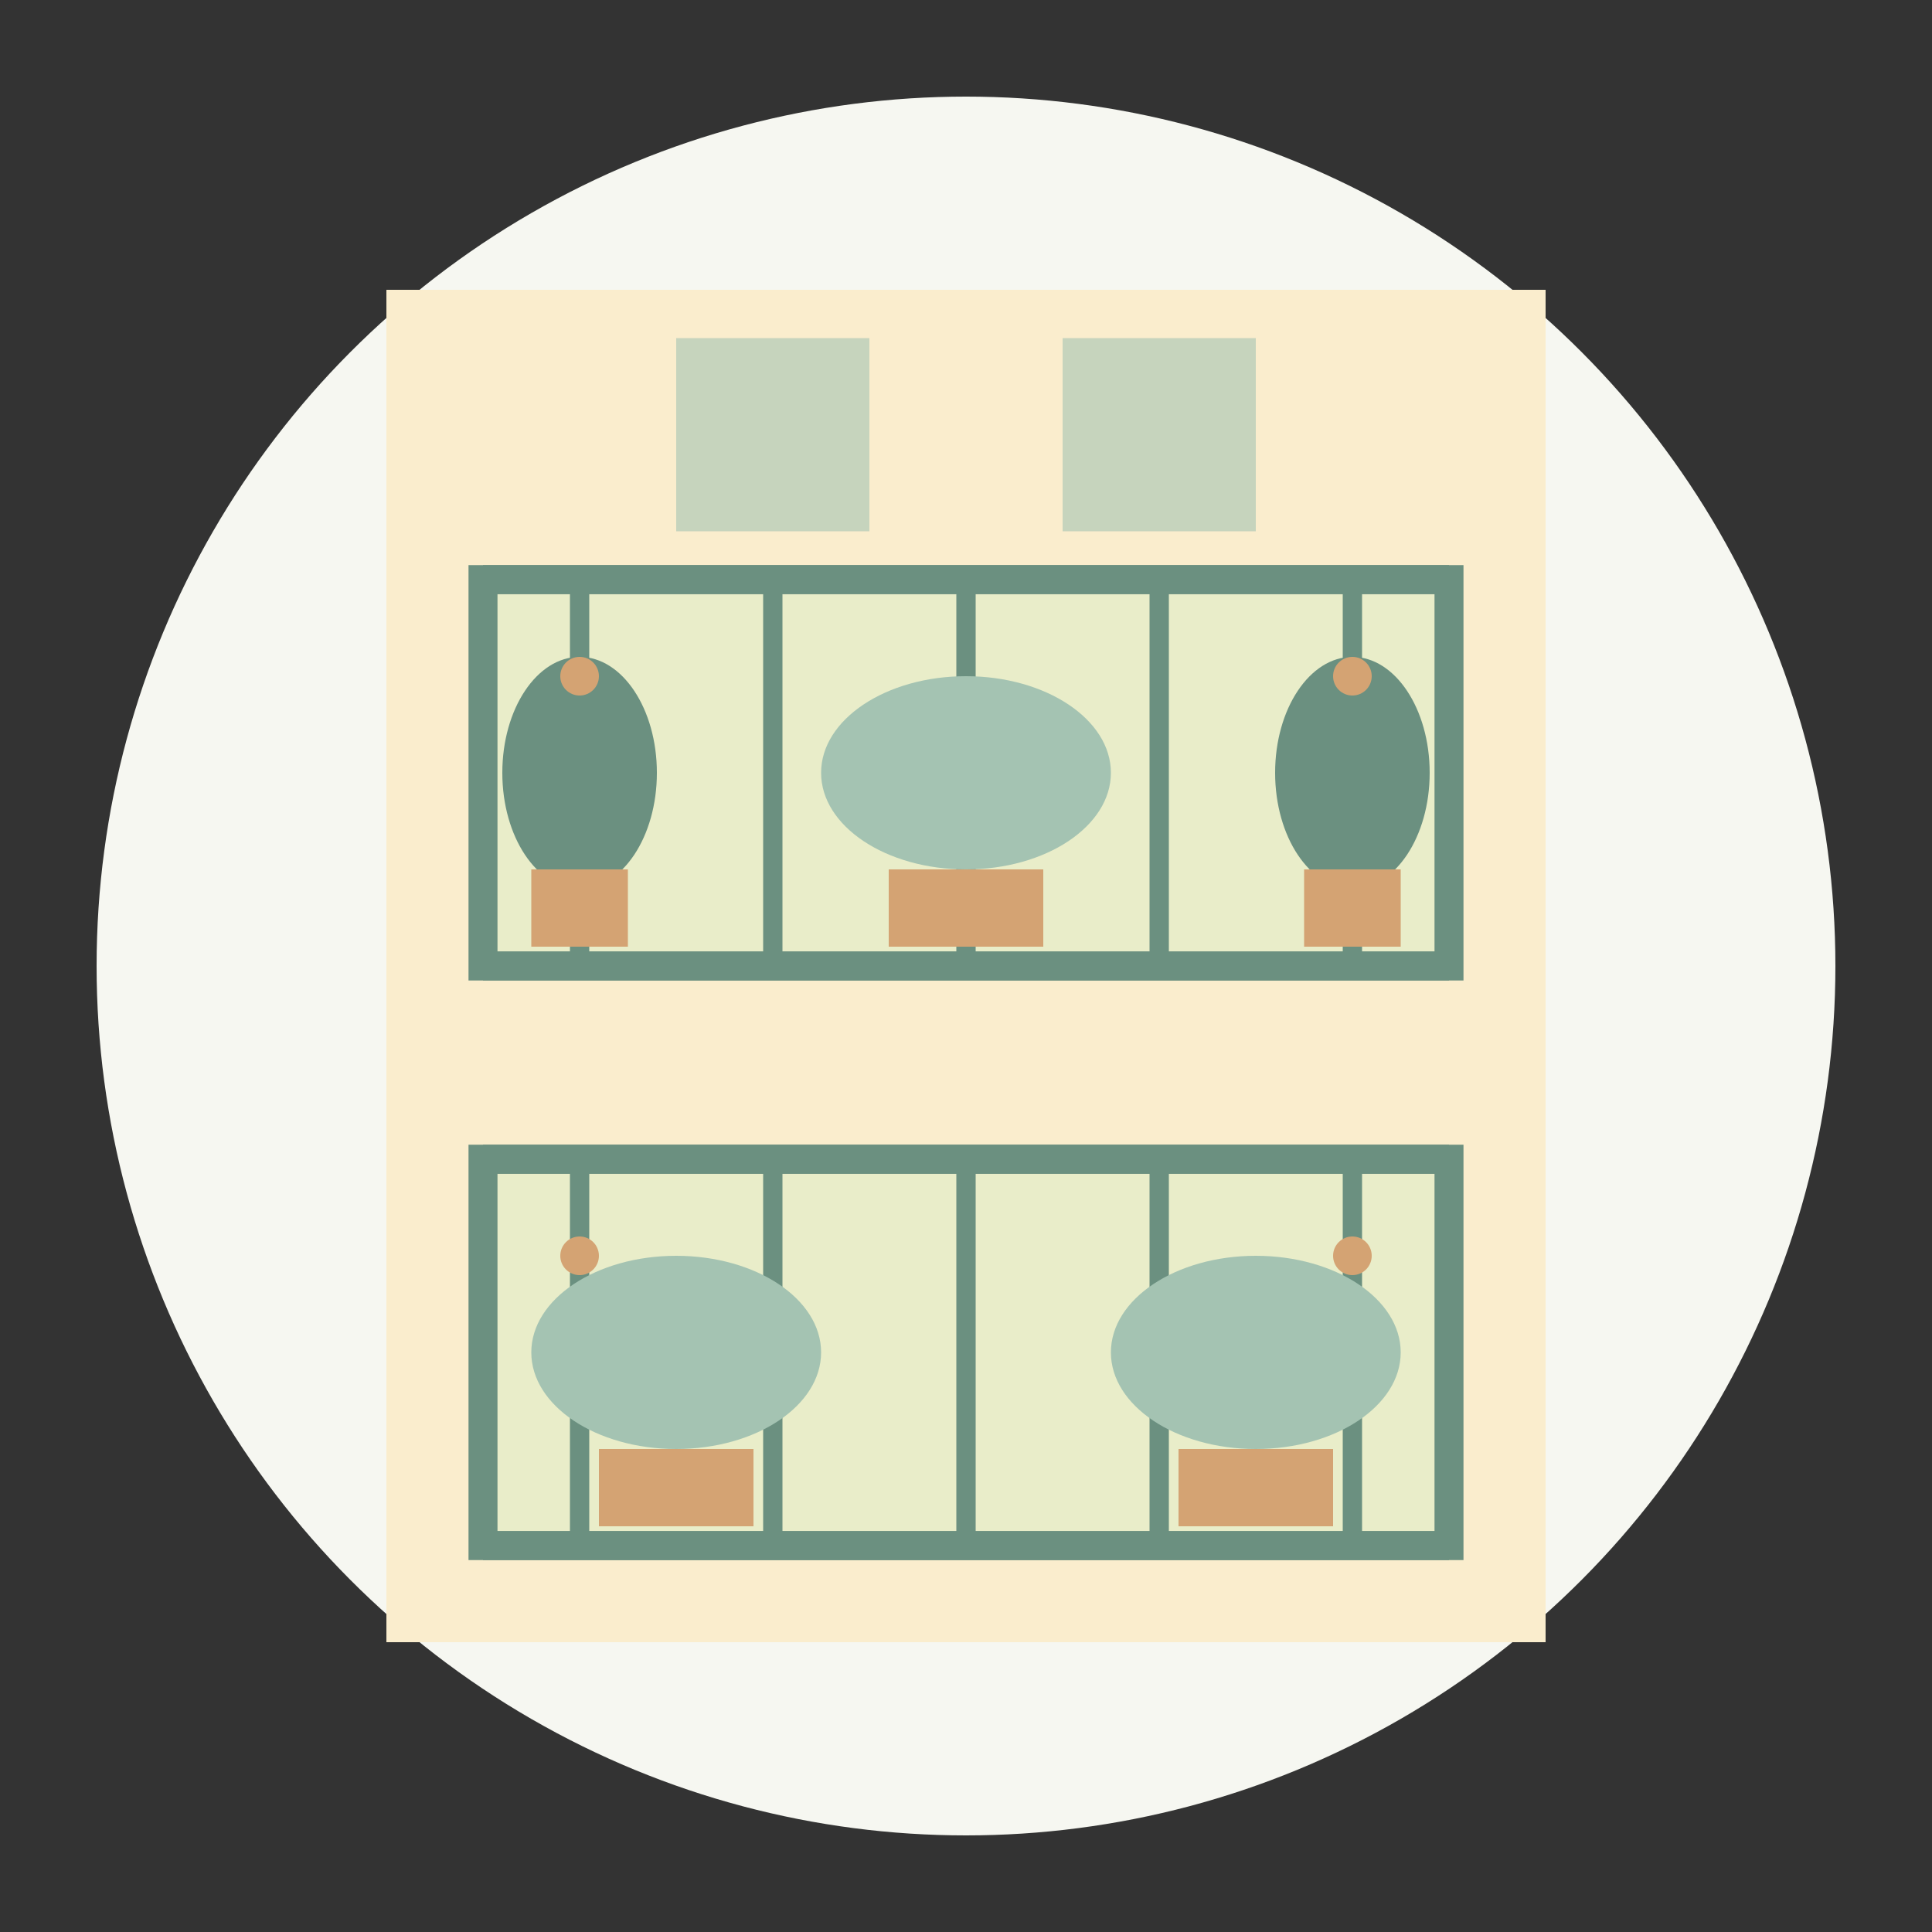 <svg xmlns="http://www.w3.org/2000/svg" viewBox="0 0 200 200">
  <rect x="0" y="0" width="200" height="200" fill="#333333" stroke="none"/>
  <!-- Background circle -->
  <circle cx="100" cy="100" r="90" fill="#f6f7f1"/>
  
  <!-- Building facade -->
  <rect x="40" y="30" width="120" height="140" fill="#faedcd"/>
  
  <!-- Balcony outline -->
  <rect x="50" y="60" width="100" height="40" fill="#e9edc9" stroke="#6b9080" stroke-width="3"/>
  <rect x="50" y="120" width="100" height="40" fill="#e9edc9" stroke="#6b9080" stroke-width="3"/>
  
  <!-- Balcony railings -->
  <line x1="50" y1="60" x2="150" y2="60" stroke="#6b9080" stroke-width="3"/>
  <line x1="50" y1="100" x2="150" y2="100" stroke="#6b9080" stroke-width="3"/>
  <line x1="50" y1="120" x2="150" y2="120" stroke="#6b9080" stroke-width="3"/>
  <line x1="50" y1="160" x2="150" y2="160" stroke="#6b9080" stroke-width="3"/>
  
  <!-- Vertical railing supports -->
  <line x1="60" y1="60" x2="60" y2="100" stroke="#6b9080" stroke-width="2"/>
  <line x1="80" y1="60" x2="80" y2="100" stroke="#6b9080" stroke-width="2"/>
  <line x1="100" y1="60" x2="100" y2="100" stroke="#6b9080" stroke-width="2"/>
  <line x1="120" y1="60" x2="120" y2="100" stroke="#6b9080" stroke-width="2"/>
  <line x1="140" y1="60" x2="140" y2="100" stroke="#6b9080" stroke-width="2"/>
  
  <line x1="60" y1="120" x2="60" y2="160" stroke="#6b9080" stroke-width="2"/>
  <line x1="80" y1="120" x2="80" y2="160" stroke="#6b9080" stroke-width="2"/>
  <line x1="100" y1="120" x2="100" y2="160" stroke="#6b9080" stroke-width="2"/>
  <line x1="120" y1="120" x2="120" y2="160" stroke="#6b9080" stroke-width="2"/>
  <line x1="140" y1="120" x2="140" y2="160" stroke="#6b9080" stroke-width="2"/>
  
  <!-- Plants on balconies -->
  <!-- Top balcony plants -->
  <ellipse cx="60" cy="80" rx="8" ry="12" fill="#6b9080"/>
  <ellipse cx="100" cy="80" rx="15" ry="10" fill="#a4c3b2"/>
  <ellipse cx="140" cy="80" rx="8" ry="12" fill="#6b9080"/>
  
  <!-- Bottom balcony plants -->
  <ellipse cx="70" cy="140" rx="15" ry="10" fill="#a4c3b2"/>
  <ellipse cx="130" cy="140" rx="15" ry="10" fill="#a4c3b2"/>
  
  <!-- Planter boxes -->
  <rect x="55" y="90" width="10" height="8" fill="#d4a373"/>
  <rect x="92" y="90" width="16" height="8" fill="#d4a373"/>
  <rect x="135" y="90" width="10" height="8" fill="#d4a373"/>
  
  <rect x="62" y="150" width="16" height="8" fill="#d4a373"/>
  <rect x="122" y="150" width="16" height="8" fill="#d4a373"/>
  
  <!-- Windows -->
  <rect x="70" y="35" width="20" height="20" fill="#a4c3b2" opacity="0.6"/>
  <rect x="110" y="35" width="20" height="20" fill="#a4c3b2" opacity="0.6"/>
  
  <!-- Small decorative elements -->
  <circle cx="60" cy="70" r="2" fill="#d4a373"/>
  <circle cx="140" cy="70" r="2" fill="#d4a373"/>
  <circle cx="60" cy="130" r="2" fill="#d4a373"/>
  <circle cx="140" cy="130" r="2" fill="#d4a373"/>
</svg>
